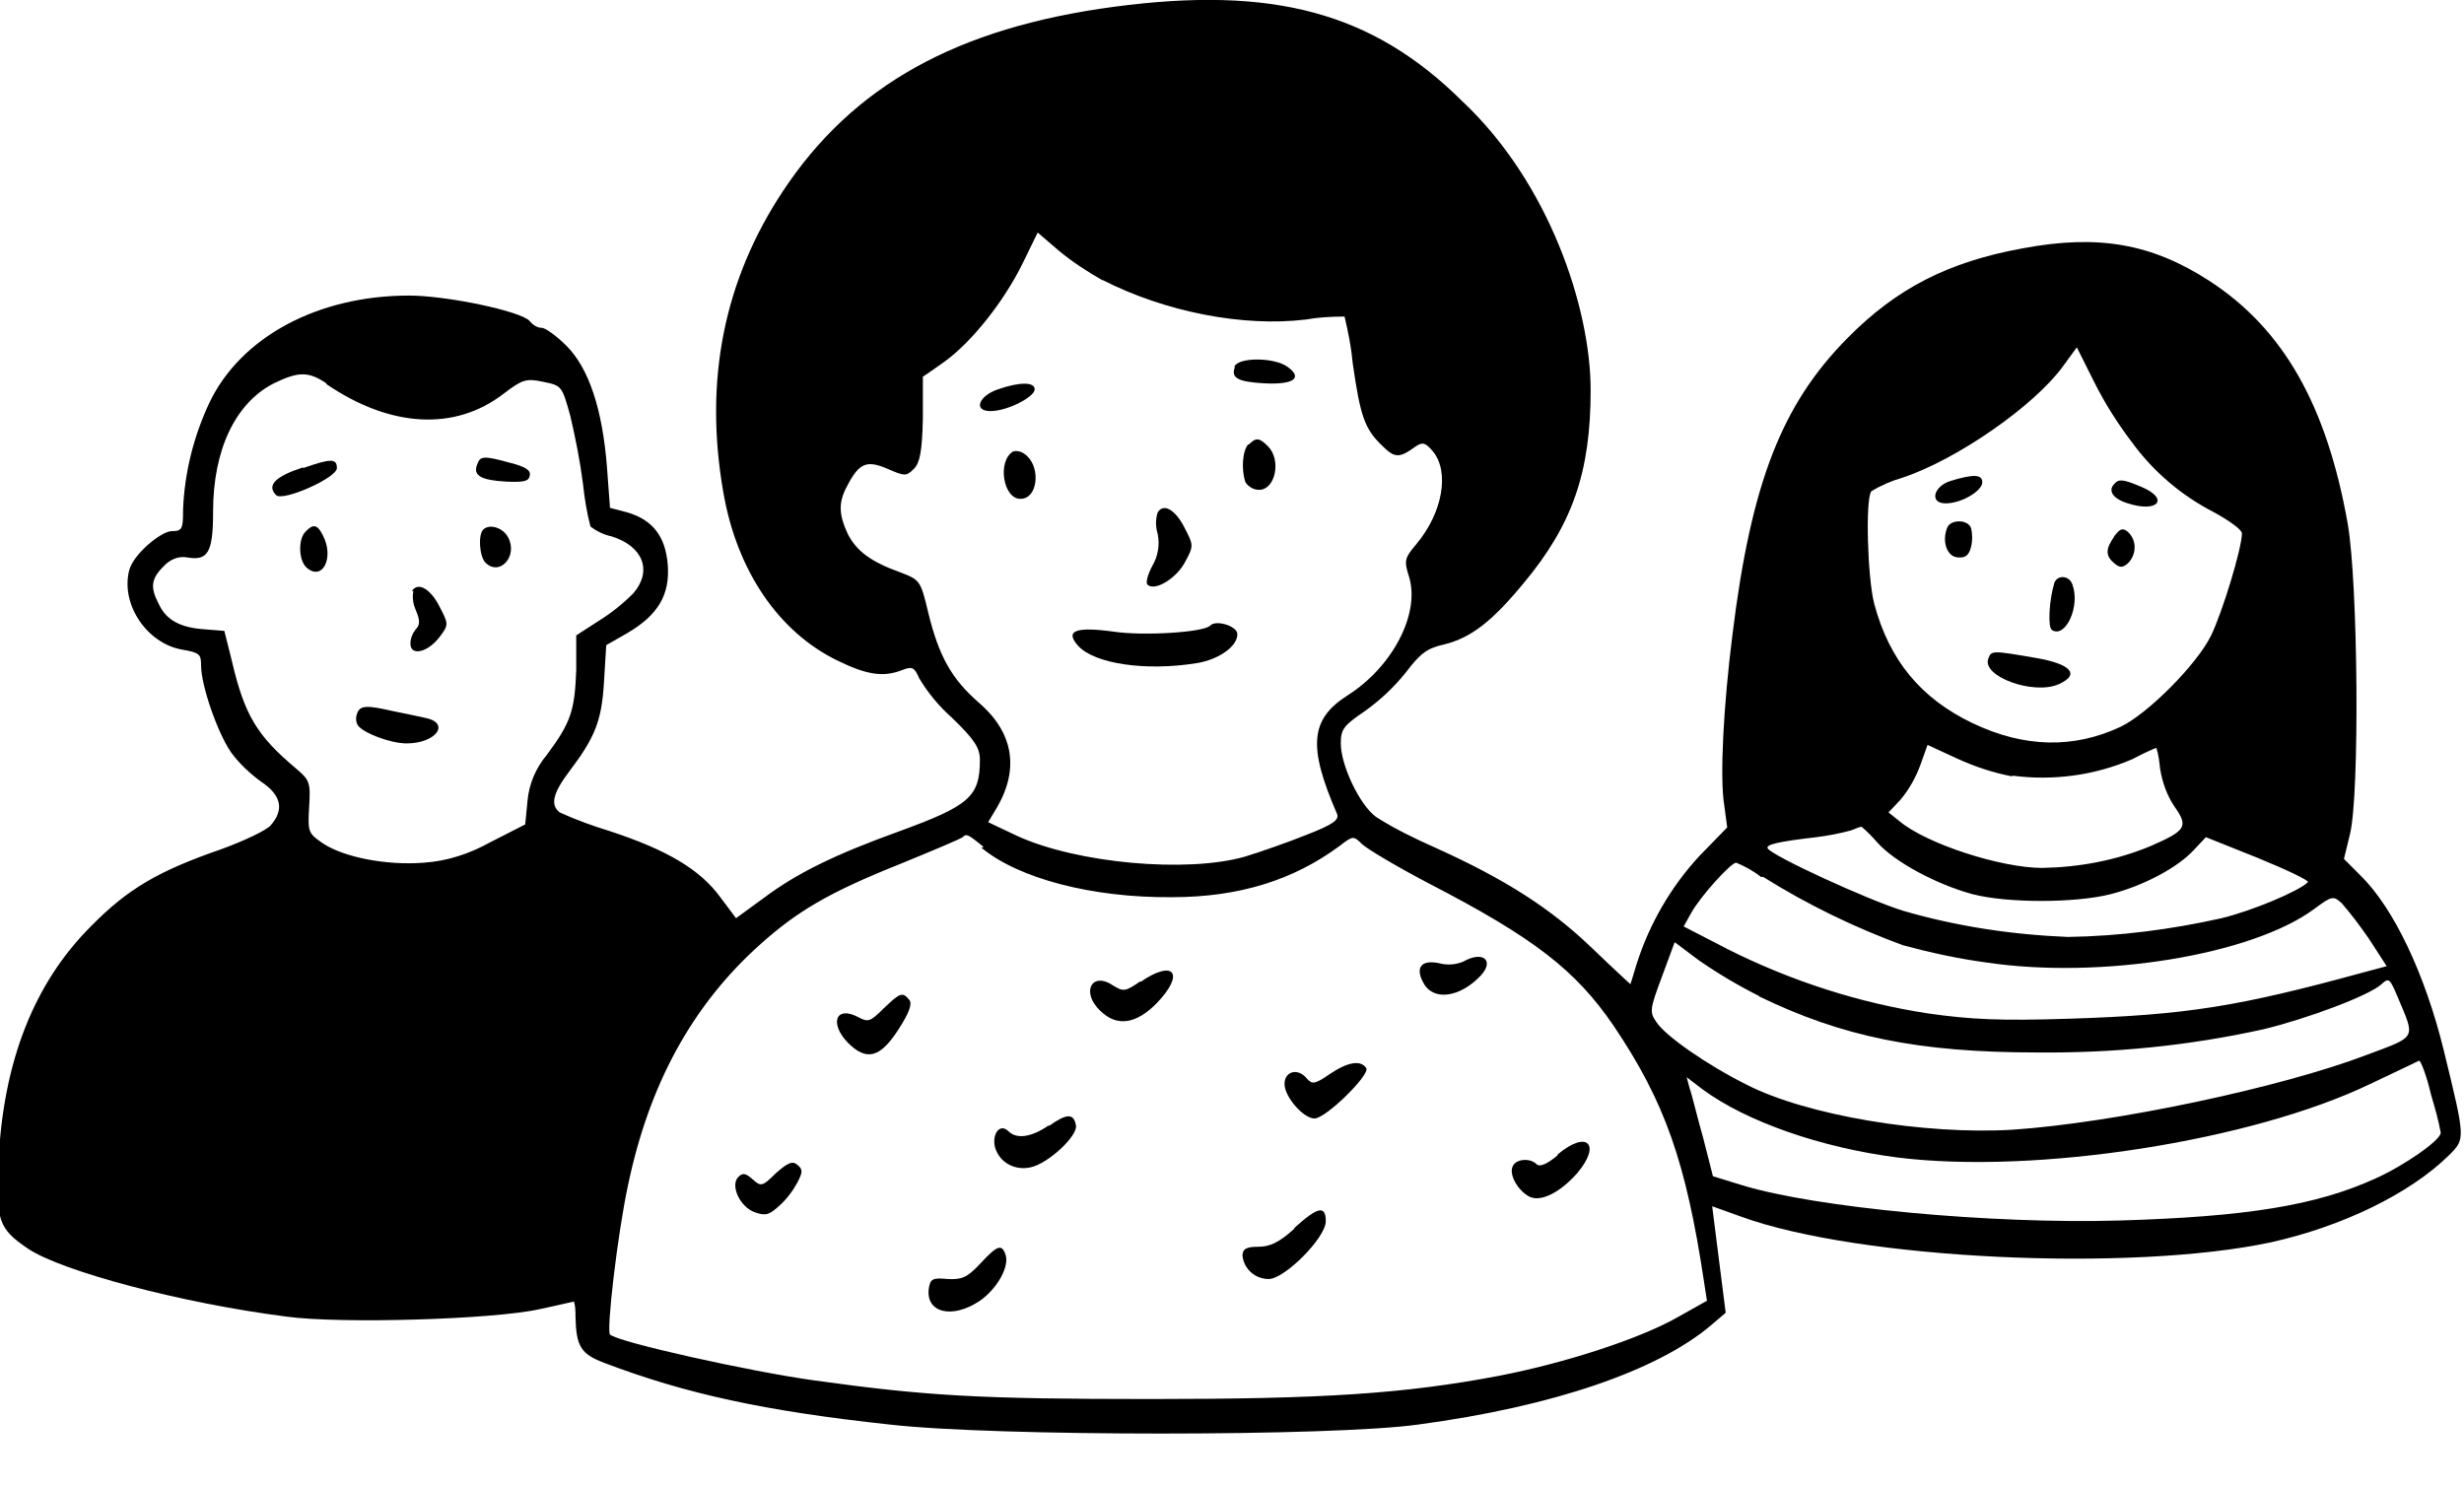 <?xml version="1.0" encoding="UTF-8"?>
<!-- Generator: Adobe Illustrator 28.0.0, SVG Export Plug-In . SVG Version: 6.00 Build 0)  -->
<svg xmlns="http://www.w3.org/2000/svg" xmlns:xlink="http://www.w3.org/1999/xlink" version="1.1" id="Layer_5" x="0px" y="0px" viewBox="0 0 328.4 198" style="enable-background:new 0 0 328.4 198;" xml:space="preserve">
<style type="text/css">
	.st0{clip-path:url(#SVGID_00000181046605795681167170000006496312543146676896_);}
</style>
<g>
	<defs>
		<rect id="SVGID_1_" width="328.4" height="191.3"></rect>
	</defs>
	<clipPath id="SVGID_00000141413326722309517760000005321013451010392220_">
		<use xlink:href="#SVGID_1_" style="overflow:visible;"></use>
	</clipPath>
	<g style="clip-path:url(#SVGID_00000141413326722309517760000005321013451010392220_);">
		<g id="Group_284">
			<path id="Path_1486" d="M148.5,0.9c-21,2.8-34.8,10.5-44.1,24.5c-7.9,11.9-10.6,25.3-8,40.2c1.8,10.5,7.4,18.7,15.3,22.5     c3.9,1.9,6.1,2.2,8.6,1.2c1.3-0.5,1.6-0.3,2.2,1.1c1.2,2,2.7,3.8,4.4,5.3c3,2.9,3.7,4,3.7,5.6c0,4.9-1.4,6.1-10.7,9.5     c-8.6,3.1-13.7,5.6-18.1,8.9l-3.7,2.7l-2.1-2.8c-2.7-3.7-7.1-6.3-14.7-8.8c-2.3-0.7-4.5-1.5-6.7-2.5c-1.3-1-0.9-2.6,1.3-5.5     c3.4-4.5,4.3-6.7,4.6-11.9l0.3-4.9l2.8-1.6c4.1-2.4,5.7-5.1,5.4-9.1c-0.3-3.8-2-6-5.4-7l-2.3-0.6l-0.4-5.4     c-0.6-7.7-2.4-13.2-5.4-16.2c-1.3-1.3-2.8-2.4-3.3-2.4c-0.6,0-1.2-0.4-1.6-0.9c-1.1-1.3-11-3.4-16.1-3.4     c-12.1,0-22.4,5.5-26.6,14.3c-2.1,4.5-3.3,9.3-3.5,14.2c0,2.6-0.1,2.9-1.5,2.9s-5.2,3.1-5.7,5.3c-1.1,4.5,2.4,9.7,7.1,10.5     c2.3,0.4,2.5,0.6,2.5,2.1c0,2.7,2.2,9,4,11.6c1.1,1.5,2.5,2.8,4,3.9c2.7,1.8,3.1,3.7,1.3,5.8c-0.6,0.7-3.6,2.1-6.6,3.2     c-8.4,2.9-12.5,5.3-17.4,10.3c-7.6,7.6-11.7,18.1-12.3,31.4c-0.4,7.8,0,8.9,4,11.6c4.6,3,20.3,7.2,34.3,9c7.1,1,27.8,0.4,33.9-1     c2.4-0.5,4.4-1,4.5-1c0.2,0.7,0.2,1.3,0.2,2c0.1,4,0.7,5,3.9,6.2c10.8,4.1,21.3,6.4,38,8.2c13.9,1.6,59,1.6,70.4,0     c18-2.4,31.9-7.2,39-13.2l2-1.7l-0.7-5.5c-0.4-3.1-0.8-6.3-0.9-7.1l-0.2-1.6l3.9,1.4c15.7,5.7,51.9,7.4,70.6,3.4     c9.4-2.1,18.4-6.4,23.7-11.6c2.2-2.2,2.2-2.1-0.7-14c-2.5-10.2-6.7-19-11.1-23.3l-2.2-2.2l0.8-3.3c1.3-5.1,1.1-33.4-0.3-41.4     c-2.8-15.8-8.6-26-18.5-32.4c-7.6-4.9-14.7-6.2-24.8-4.3c-9.9,1.8-16.8,5.3-23.4,12c-8.7,8.8-12.8,19.2-15.3,39.5     c-1.2,9.5-1.7,19-1.1,22.7l0.4,3l-3.7,3.8c-3.8,4.1-6.7,9.1-8.4,14.5c-0.4,1.4-0.8,2.6-0.8,2.6s-2.3-2.1-5.1-4.8     c-5.5-5.3-11.6-9.2-20.9-13.4c-2.7-1.2-5.4-2.5-7.9-4.1c-2.2-1.6-4.7-6.9-4.7-9.8c0-1.9,0.4-2.4,3.2-4.3c2.1-1.5,3.9-3.2,5.5-5.2     c1.9-2.5,2.8-3.2,5.1-3.7c3.6-0.9,6.4-3.1,10.6-8.2c6.5-7.8,8.9-14.8,8.9-25.7s-5.5-27.6-17.1-38.5     C182.9,1.6,169.6-1.9,148.5,0.9 M146.9,37.3c8.4,4.3,18.8,6.3,27.1,5.3c1.7-0.3,3.4-0.4,5.2-0.4c0.5,2.1,0.9,4.1,1.1,6.3     c1,7,1.6,8.7,3.9,10.9c1.7,1.7,2.3,1.7,4.5,0.1c0.9-0.6,1.3-0.5,2.3,0.7c2.2,2.7,1.3,8.1-2.2,12.3c-1.6,1.9-1.7,2.2-1,4.4     c1.5,4.9-2.2,12-8.2,15.8c-5,3.2-5.3,6.8-1.4,15.8c0.3,0.8-0.5,1.4-4.1,2.8c-2.5,1-6.2,2.3-8.2,2.9c-7.7,2.2-22.4,0.9-30.4-2.8     l-3.8-1.8l1.2-2c3-5.2,2.1-10-2.4-13.9c-3.7-3.2-5.4-6.3-6.8-12.1c-1-4.2-1.1-4.3-3.7-5.3c-3.9-1.4-5.8-2.8-7-5.1     c-1.2-2.6-1.3-4.2-0.1-6.4c1.6-3.1,2.6-3.5,5.4-2.3c2.3,1,2.5,1,3.5,0c0.8-0.8,1.1-2.3,1.2-6.7v-5.6c0.1,0,2.9-2,2.9-2     c3.6-2.6,7.9-8,10.4-13.1l2-4.1l2.8,2.4c1.8,1.5,3.8,2.8,5.9,4 M284.1,58.9c2.9,4,6.7,7.2,11,9.4c2,1.1,3.7,2.3,3.7,2.8     c0,2-2.6,10.5-4.1,13.6c-1.9,3.9-8.5,10.5-12.1,12.2c-6.2,2.9-12.8,2.8-19.7-0.5s-11.1-8.4-13.1-15.9c-0.9-3.4-1.2-13.9-0.4-15     c1.3-0.8,2.7-1.4,4.1-1.8c7.3-2.4,17.6-9.6,21.4-14.8l1.9-2.6l2.3,4.6C280.5,53.7,282.2,56.4,284.1,58.9 M43.5,51.2     c8.5,5.8,17.1,6.3,23.6,1.3c2.5-1.9,3-2.1,5.3-1.6c2.5,0.5,2.5,0.6,3.6,4.5c0.7,3,1.3,6,1.7,9.1c0.2,1.9,0.5,3.8,1,5.7     c0.8,0.6,1.8,1.1,2.8,1.3c4.2,1.3,5.5,4.6,2.9,7.6c-1.4,1.4-2.9,2.6-4.5,3.6l-3.1,2v4.6c-0.2,5.4-0.7,7-3.9,11.3     c-1.5,1.8-2.4,3.9-2.6,6.2l-0.3,3.1l-4.7,2.4c-2.7,1.5-5.7,2.5-8.8,2.7c-4.9,0.4-10.7-0.7-13.5-2.6c-1.9-1.3-2-1.5-1.8-4.8     s0.1-3.6-1.8-5.2c-5.1-4.3-6.8-7-8.5-14.3l-1-4l-2.5-0.2c-3.3-0.2-5.2-1.2-6.2-3.3c-1.2-2.3-1.1-3.4,0.6-5.1     c0.8-0.9,2-1.4,3.1-1.2c2.8,0.5,3.5-0.6,3.5-6.1c0-8.3,3-14.5,8.1-17.1c3.3-1.6,4.6-1.6,7,0 M268.2,103.4c5.4,0.7,10.9,0,16-2.2     c1.7-0.9,3.1-1.5,3.2-1.5c0.3,0.9,0.4,1.9,0.5,2.8c0.3,1.8,0.9,3.5,1.9,5c1.9,2.7,1.6,3.2-3.2,5.3c-4.6,1.9-9.4,2.8-14.4,2.9     c-5.5,0-15.4-3.2-19-6.2l-1.5-1.2l1.6-1.7c1.1-1.3,2-2.9,2.6-4.5l1-2.8l3.9,1.8c2.4,1.1,4.8,1.9,7.4,2.4 M250.2,112.3     c2.3,2.6,7.9,5.6,12.7,6.9c4.6,1.2,13.7,1.2,18.4,0c4.3-1.1,8.9-3.5,11.1-5.9l1.6-1.7l7,2.8c3.9,1.6,6.8,3,6.6,3.2     c-1.2,1.2-7.4,3.8-11.5,4.8c-6.7,1.5-13.6,2.4-20.5,2.5c-7.4-0.3-14.8-1.4-22-3.5c-4.8-1.5-17.4-7.3-18-8.3     c-0.3-0.5,1.3-0.9,6.5-1.5c1.6-0.2,3.1-0.5,4.6-0.9c0.7-0.3,1.3-0.5,1.4-0.5C248.8,110.8,249.5,111.5,250.2,112.3 M130.8,113     c4.9,4.1,14.8,6.7,25.4,6.6c9,0,16.2-2.3,22.3-6.8c1.8-1.4,1.9-1.4,3-0.3c0.6,0.6,4.6,3,9,5.3c13.9,7.2,19.5,11.5,24.6,19     c6.8,10.1,9.6,18.1,12,34l0.4,2.6l-4.1,2.3c-5,2.8-14.8,6-23.6,7.7c-12.6,2.4-23.5,3.1-46.4,3.1s-29.9-0.4-45-2.5     c-8.6-1.2-26.1-5.1-27.1-6.1c-0.5-0.5,1-13.4,2.4-19.9c2.8-13.4,8.5-23.9,17.5-32c5-4.5,9.2-7,18.7-10.8c4.4-1.8,8.2-3.4,8.4-3.6     c0.5-0.5,0.7-0.4,2.8,1.3 M235,116.9c5.9,3.7,12.1,6.7,18.6,9.1c3.7,1,7.4,1.8,11.1,2.3c15.4,2.3,35.4-1,43.7-7.1     c2.4-1.8,2.6-1.8,3.7-0.8c1.3,1.5,2.5,3.1,3.6,4.7l2.4,3.7l-3,0.8c-16.8,4.6-23.7,5.7-39.3,6.2c-9.2,0.3-13.2,0.1-18.8-0.7     c-9.2-1.4-18.2-4.3-26.6-8.5l-6-3.1l1-1.8c1.3-2.3,5.3-6.7,6-6.7c1.2,0.5,2.3,1.1,3.3,1.9 M234.4,132.8     c11.1,5.4,21.3,7.5,37.1,7.5c10.2,0.1,20.3-0.9,30.2-3.1c5.8-1.4,14.1-4.5,15.7-6c1-0.9,1.1-0.8,2.2,1.8c2.3,5.5,2.6,5.1-4.1,7.6     c-11.5,4.4-33.8,9.1-47.3,10c-11.7,0.7-27.4-1.9-35.4-6c-5.4-2.7-10.8-6.5-12-8.3c-1-1.4-0.9-1.8,0.7-6.1l1.7-4.6l3.2,2.4     c2.6,1.8,5.3,3.4,8.1,4.8 M324,145.9c0.5,1.7,1,3.4,1.3,5.1c0,1-4.9,4.4-8.7,6.1c-7.9,3.6-17.2,5.1-34.1,5.6     c-17.1,0.5-40.5-1.7-50.3-4.7l-3.9-1.2l-1.3-5.1c-0.8-2.8-1.5-5.8-1.8-6.6l-0.4-1.5l2.1,1.6c5.8,4.3,15.8,7.8,26,9.1     c18.4,2.3,47.2-2.2,63-9.8c3.4-1.6,6.3-3,6.5-3.1S323.4,143.3,324,145.9"></path>
			<path id="Path_1487" d="M164.6,48.9c-0.6,1.5,0.4,2,3.9,2.2c3.9,0.2,5.2-0.7,3.1-2.2c-1.8-1.3-6.6-1.3-7.1,0"></path>
			<path id="Path_1488" d="M133,51.9c-2.6,0.9-3.3,2.9-1,2.9s5.9-1.9,5.9-2.9S135.9,50.9,133,51.9"></path>
			<path id="Path_1489" d="M166.4,59.2c-0.8,0.8-1,3.4-0.4,5.1c0.4,0.6,1.1,1,1.8,1c2.2,0,3-4,1.2-5.8c-1.2-1.2-1.6-1.2-2.6-0.2"></path>
			<path id="Path_1490" d="M135,60.2c-2.1,1.3-1.3,6.3,1,6.3s2.7-4,0.9-5.7C136.3,60.2,135.5,60,135,60.2"></path>
			<path id="Path_1491" d="M154.3,68.3c-0.3,0.9-0.3,1.9,0,2.9c0.3,1.5,0,3-0.7,4.2c-0.6,1.1-0.9,2.2-0.7,2.5c0.9,1,3.8-0.7,5-2.9     s1.2-2.3,0-4.6C156.7,68,155.1,67,154.3,68.3"></path>
			<path id="Path_1492" d="M161.3,83.4c-0.9,0.9-8.9,1.4-12.9,0.8c-5.1-0.7-6.5-0.1-4.7,1.9c2.2,2.4,9,3.4,15.8,2.3     c3.1-0.5,5.6-2.4,5.4-4C164.7,83.4,162,82.6,161.3,83.4"></path>
			<path id="Path_1493" d="M260,64.1c-2.3,0.7-2.9,3-0.7,3s4.9-1.7,4.9-2.8S263,63.2,260,64.1"></path>
			<path id="Path_1494" d="M281.8,64.5c-0.9,0.9-0.2,2,1.8,2.6c4,1.3,5.6-0.6,1.8-2.2C283,63.9,282.4,63.8,281.8,64.5"></path>
			<path id="Path_1495" d="M259.5,70.4c-0.7,1.8,0,3.8,1.4,3.9c1,0.1,1.5-0.2,1.8-1.4c0.2-0.8,0.2-1.7,0-2.5     C262.3,69.2,259.9,69.2,259.5,70.4"></path>
			<path id="Path_1496" d="M281.8,71.5c-1.2,1.7-1.2,2.6,0,3.6c0.7,0.6,1.1,0.6,1.8,0c1.2-1.2,1.2-3.1,0-4.2     c-0.7-0.6-1.1-0.4-1.9,0.7"></path>
			<path id="Path_1497" d="M273.8,77.7c-0.7,2.3-0.9,6-0.3,6.3c1.8,1.1,3.8-3.2,2.7-6.1C275.8,76.7,274.2,76.6,273.8,77.7"></path>
			<path id="Path_1498" d="M265,87.8c-0.9,2.4,6.1,4.9,9.4,3.4c2.9-1.3,1.6-2.7-3.1-3.5C265.5,86.7,265.4,86.7,265,87.8"></path>
			<path id="Path_1499" d="M40.4,62.3c-3.7,1.2-4.9,2.4-3.6,3.7c0.9,0.9,8.1-2.3,8.1-3.6s-0.8-1.3-4.5,0"></path>
			<path id="Path_1500" d="M63.6,61.9c-0.6,1.5,0.5,2.1,3.8,2.3c2.3,0.1,3.1,0,3.2-0.8c0.2-0.7-0.6-1.2-2.6-1.7     C64.4,60.7,64,60.8,63.6,61.9"></path>
			<path id="Path_1501" d="M40.7,70.9c-1,1-0.9,3.9,0.2,4.8c2.1,1.8,3.7-1.4,2.1-4.4C42.3,69.9,41.7,69.8,40.7,70.9"></path>
			<path id="Path_1502" d="M64.4,70.6c-0.7,0.7-0.5,3.6,0.3,4.4c1.9,1.9,4.4-0.9,3-3.4C67,70.3,65.2,69.8,64.4,70.6"></path>
			<path id="Path_1503" d="M55.1,78.8c-0.2,0.9,0,1.8,0.3,2.5c0.6,1.4,0.6,2,0,2.6c-0.4,0.5-0.7,1.2-0.7,1.9c0,1.7,2.3,1.2,3.9-0.9     c1.2-1.6,1.2-1.7,0-4c-1.2-2.4-2.9-3.4-3.7-2.1"></path>
			<path id="Path_1504" d="M47.6,95.1c-0.2,0.5-0.2,1.1,0.1,1.6c0.7,1,4.3,2.4,6.5,2.4c3.9,0,5.9-2.7,2.5-3.4     c-0.9-0.2-2.8-0.6-4.3-0.9C48.9,94,48,94,47.6,95.1"></path>
			<path id="Path_1505" d="M195,128.2c-1,0.4-2.1,0.5-3.2,0.2c-2.4-0.5-3.2,0.6-2.1,2.6c1.3,2.5,4.9,2,7.7-1     C199.2,128,197.6,126.7,195,128.2"></path>
			<path id="Path_1506" d="M152,130.8c-2,1.4-2.3,1.4-3.6,0.6c-2.9-2-4.4,0.9-1.7,3.4c2.2,2.1,4.7,1.7,7.4-1c3.9-4,2.4-6-2.1-2.9"></path>
			<path id="Path_1507" d="M117.8,134.4c-1.8,1.8-2.1,1.9-3.4,1.2c-3-1.6-3.9,0.8-1.4,3.4c2.5,2.5,4.3,2,6.7-1.7     c1.5-2.3,1.9-3.5,1.5-4C120.3,132.2,120,132.3,117.8,134.4"></path>
			<path id="Path_1508" d="M177.2,143.2c-1.9,1.3-2.3,1.4-3,0.6c-1.2-1.5-3-1-3,0.7s2.5,4.6,4,4.6s7.4-5.8,6.9-6.7     C181.4,141.3,179.7,141.5,177.2,143.2"></path>
			<path id="Path_1509" d="M139.8,150c-2.3,1.6-4.3,1.9-5.4,0.8c-1.1-1.1-2.2,0.3-1.8,2.1c0.6,2.1,2.7,3.2,4.8,2.7     c2.3-0.5,6.3-4.2,6-5.6c-0.3-1.6-1.2-1.6-3.6,0.1"></path>
			<path id="Path_1510" d="M207.6,154c-1.4,1.2-2.4,1.6-2.8,1.2c-0.9-0.9-2.8-0.7-3.2,0.3c-0.5,1.1,0.7,3.2,2.2,4s4.1-0.5,6.4-3.1     c3.3-3.9,1.3-5.8-2.6-2.5"></path>
			<path id="Path_1511" d="M103.4,156.4c-1.8,1.8-2,1.8-3.1,0.8c-0.9-0.8-1.3-0.9-1.9-0.3c-1.1,1.1,0.2,4,2.2,4.7     c1.4,0.5,1.9,0.4,3.3-0.9c1-0.9,1.8-2,2.4-3.1c0.7-1.4,0.7-1.7,0-2.3S105,155,103.4,156.4"></path>
			<path id="Path_1512" d="M172.5,163.8c-2,1.8-3.2,2.4-4.8,2.4s-2.1,0.3-2.1,1.2c0.2,1.8,1.7,3.1,3.5,3.1c2.1,0,7.6-5.5,7.6-7.7     s-1.1-1.9-4.2,0.9"></path>
			<path id="Path_1513" d="M130.6,168.5c-1.7,1.8-2.4,2.1-4.3,2c-2-0.2-2.3,0-2.5,1.2c-0.5,3.3,3.1,4.2,6.8,1.7     c2.3-1.6,4-4.6,3.4-6.2C133.5,165.8,132.9,166,130.6,168.5"></path>
		</g>
	</g>
</g>
</svg>
